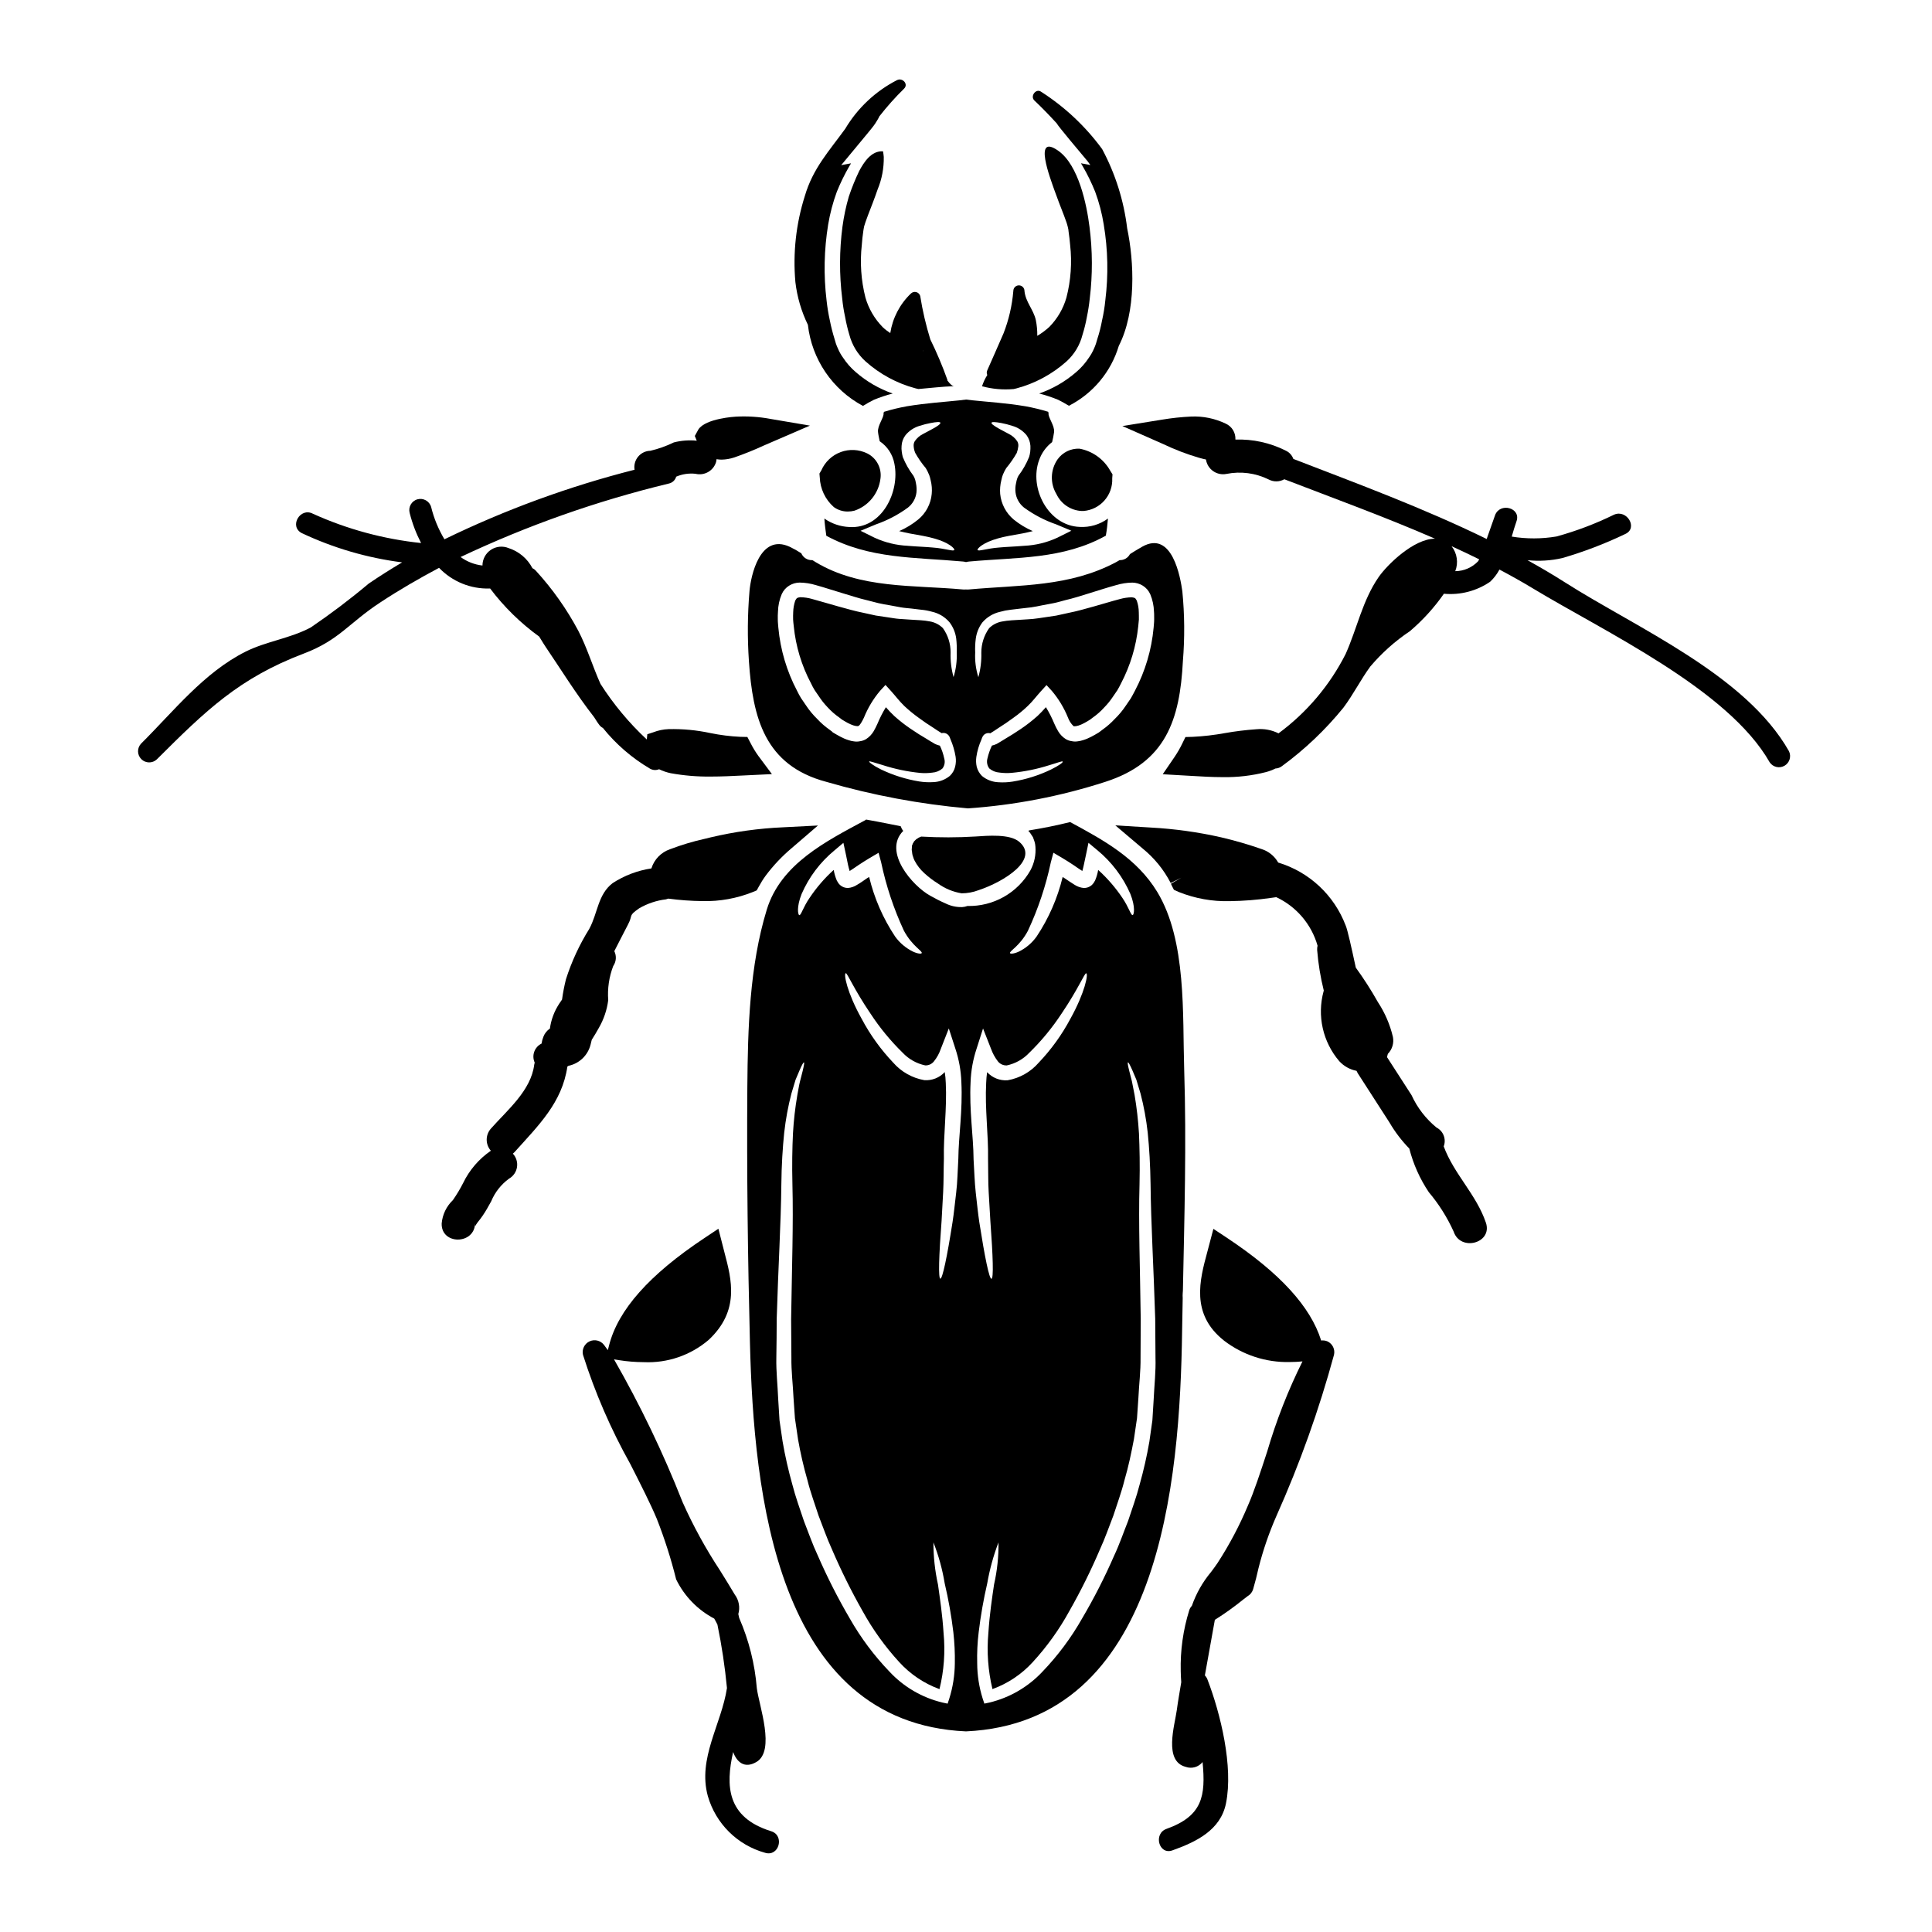 <?xml version="1.0" encoding="UTF-8"?>
<!-- Uploaded to: SVG Repo, www.svgrepo.com, Generator: SVG Repo Mixer Tools -->
<svg fill="#000000" width="800px" height="800px" version="1.1" viewBox="144 144 512 512" xmlns="http://www.w3.org/2000/svg">
 <g>
  <path d="m364.97 278.38c1.07 0.773 2.359 1.188 3.684 1.18 0.602 0 1.199-0.074 1.781-0.223 3.719-1.266 6.391-4.539 6.887-8.434 0.418-2.777-1-5.508-3.516-6.754-2.195-1.066-4.731-1.191-7.019-0.344-2.289 0.848-4.137 2.59-5.113 4.824l-0.512 0.863 0.082 1h0.004c0.102 3.027 1.449 5.883 3.723 7.887z"/>
  <path d="m377.89 230.66c-2.129-2.184-3.688-4.856-4.535-7.785-1.164-4.574-1.488-9.316-0.965-14.004 0.074-1.203 0.223-2.391 0.395-3.621l0.07-0.469c0.027-0.172 0.098-0.52 0.148-0.789 0.121-0.418 0.246-0.789 0.348-1.105 0.219-0.594 0.441-1.207 0.664-1.828 0.887-2.293 1.773-4.539 2.562-6.852 1.133-2.734 1.688-5.672 1.629-8.629-0.051-0.492-0.098-0.984-0.195-1.48-3.109-0.195-5.059 2.887-6.297 5.18-1.066 2.219-1.992 4.5-2.773 6.832-0.758 2.609-1.316 5.269-1.68 7.961-0.828 6.309-0.852 12.699-0.07 19.012 0.16 1.641 0.414 3.269 0.766 4.883 0.285 1.605 0.664 3.195 1.133 4.758 0.715 2.715 2.203 5.164 4.289 7.047 3.781 3.375 8.297 5.816 13.191 7.129 0.273 0.07 0.543 0.121 0.816 0.195 3.148-0.273 6.297-0.641 9.465-0.762-0.516 0-1.141-0.637-1.793-1.516h-0.004c0.004-0.066 0.004-0.137 0-0.203-1.297-3.637-2.805-7.199-4.508-10.664-1.164-3.769-2.062-7.617-2.68-11.516-0.145-0.504-0.543-0.895-1.047-1.027-0.508-0.133-1.047 0.012-1.422 0.379-2.926 2.797-4.844 6.481-5.465 10.48-0.73-0.469-1.418-1.008-2.043-1.605zm10.707 6.219c0.023 0.055 0.043 0.113 0.066 0.172l-0.07-0.055c-0.012-0.035-0.012-0.078-0.012-0.117z"/>
  <path d="m457.48 319.2c0.504-6.156 0.457-12.348-0.148-18.5-0.492-3.543-2.637-16.348-10.652-11.809-1.086 0.617-2.168 1.281-3.227 1.949-0.535 1.023-1.605 1.645-2.758 1.602-0.32 0.172-0.617 0.371-0.938 0.543-12.375 6.586-25.395 5.992-38.965 7.227-0.277 0.027-0.559 0.027-0.836 0-0.273 0.027-0.547 0.027-0.816 0-13.164-1.207-27.16-0.148-38.965-7.227-0.297-0.172-0.59-0.344-0.891-0.543-1.266 0.07-2.438-0.656-2.934-1.82-0.988-0.641-2.019-1.219-3.082-1.727-7.914-3.621-10.305 7.742-10.652 11.809l0.004-0.004c-0.52 6.156-0.57 12.34-0.152 18.5 1.012 15.016 4.168 27.664 20.539 32.004 12.242 3.555 24.805 5.906 37.504 7.027 12.383-0.855 24.617-3.219 36.43-7.039 16.023-5.168 19.73-16.387 20.539-31.992zm-59.938-2.316c0.098 2.215-0.188 4.434-0.84 6.555-0.594-2.113-0.859-4.309-0.785-6.504 0.023-2.324-0.691-4.598-2.047-6.488-0.957-0.938-2.18-1.559-3.5-1.773-0.773-0.148-1.555-0.25-2.344-0.297-0.914-0.047-1.852-0.121-2.809-0.172-0.961-0.051-1.926-0.121-2.938-0.195-1.012-0.074-1.996-0.273-3.031-0.418-1.035-0.145-2.098-0.324-3.148-0.469-1.086-0.246-2.168-0.469-3.254-0.715-2.266-0.445-4.438-1.086-6.691-1.699s-4.633-1.359-6.926-1.969v-0.004c-1.023-0.293-2.086-0.453-3.148-0.469-0.863 0.121-0.938 0.195-1.332 0.887-0.332 0.988-0.516 2.019-0.543 3.059-0.047 0.543-0.023 1.309-0.023 1.949 0 0.445 0.121 1.207 0.172 1.797 0.527 5.289 2.074 10.422 4.562 15.117 0.289 0.613 0.609 1.215 0.961 1.797l1.133 1.652c0.691 1.062 1.48 2.051 2.363 2.961 0.902 0.988 1.91 1.875 3.012 2.637l0.418 0.32 0.195 0.148 0.074 0.074 0.789 0.469h-0.004c0.516 0.316 1.051 0.598 1.609 0.84 1.059 0.469 1.898 0.543 2.047 0.395 0.32-0.074 0.961-1.156 1.477-2.266l-0.004-0.004c1.039-2.551 2.469-4.922 4.246-7.027l1.43-1.555 1.504 1.652c1.18 1.309 2.219 2.711 3.43 3.867l-0.004 0.004c1.203 1.133 2.481 2.184 3.82 3.148 1.309 0.961 2.66 1.898 4.043 2.754 0.641 0.422 1.457 0.988 1.902 1.234v0.004c0.07 0.059 0.152 0.102 0.242 0.121 0.051-0.023 0.098-0.023 0.172-0.051h0.004c0.508-0.074 1.02 0.078 1.402 0.422 0.184 0.16 0.332 0.352 0.445 0.566 0.109 0.223 0.199 0.453 0.273 0.688 0.637 1.477 1.09 3.027 1.352 4.613 0.133 0.879 0.09 1.773-0.121 2.637-0.219 0.934-0.707 1.781-1.406 2.441-1.223 1.008-2.742 1.59-4.328 1.652-1.258 0.082-2.523 0.027-3.769-0.172-3.512-0.574-6.926-1.645-10.137-3.18-2.191-1.086-3.25-1.969-3.148-2.121s1.309 0.297 3.602 0.965c3.211 1.039 6.527 1.734 9.887 2.07 1.086 0.098 2.176 0.07 3.254-0.078 0.98-0.066 1.914-0.445 2.664-1.082 0.582-0.754 0.766-1.746 0.488-2.664-0.246-1.176-0.633-2.316-1.156-3.398-0.441-0.102-0.875-0.25-1.281-0.445-0.938-0.516-1.43-0.863-2.168-1.309-1.406-0.816-2.809-1.699-4.289-2.711h-0.004c-1.516-1.027-2.965-2.156-4.328-3.379-0.789-0.738-1.531-1.531-2.242-2.344v0.004c-0.855 1.395-1.598 2.852-2.223 4.363-0.301 0.684-0.641 1.348-1.012 1.996-0.496 0.852-1.188 1.566-2.019 2.094-0.508 0.301-1.066 0.492-1.652 0.566-0.52 0.109-1.051 0.117-1.574 0.027-0.445-0.047-0.883-0.145-1.305-0.293-0.402-0.117-0.797-0.258-1.184-0.422-0.691-0.309-1.363-0.656-2.019-1.035l-0.965-0.566-0.219-0.148-0.023-0.07-0.293-0.223-0.418-0.32c-1.195-0.832-2.293-1.789-3.281-2.859-1.121-1.086-2.121-2.293-2.981-3.598l-1.281-1.875h-0.004c-0.395-0.648-0.758-1.312-1.086-2-2.734-5.191-4.418-10.871-4.957-16.715-0.047-0.762-0.145-1.332-0.145-2.219-0.02-0.684-0.004-1.363 0.047-2.043 0.035-1.586 0.371-3.152 0.988-4.613 0.41-0.938 1.098-1.73 1.969-2.266 0.836-0.523 1.801-0.805 2.785-0.816 1.445 0.02 2.883 0.246 4.266 0.664 2.516 0.691 4.723 1.457 7.004 2.121 2.277 0.664 4.441 1.406 6.512 1.875 1.035 0.273 2.07 0.543 3.082 0.789 1.012 0.242 2.023 0.395 3.008 0.57 0.984 0.176 1.949 0.367 2.91 0.539 0.961 0.172 1.902 0.223 2.812 0.324 0.914 0.098 1.797 0.219 2.66 0.32l-0.004-0.004c0.941 0.09 1.875 0.262 2.785 0.52 1.828 0.398 3.473 1.387 4.684 2.809 0.965 1.262 1.578 2.758 1.777 4.332 0.137 1.203 0.18 2.418 0.133 3.633zm38.18 20.832-0.293 0.223-0.074 0.047-0.195 0.148-0.965 0.566-0.004 0.004c-0.66 0.387-1.344 0.73-2.043 1.035-0.387 0.164-0.781 0.305-1.18 0.422-0.434 0.145-0.879 0.242-1.332 0.293-0.516 0.09-1.043 0.082-1.555-0.027-0.586-0.07-1.148-0.266-1.652-0.566-0.832-0.527-1.523-1.246-2.019-2.094-0.383-0.641-0.719-1.309-1.012-1.996-0.625-1.512-1.367-2.969-2.219-4.363-0.711 0.812-1.453 1.602-2.242 2.344l-0.004-0.004c-1.363 1.223-2.812 2.352-4.328 3.379-1.48 1.012-2.91 1.898-4.289 2.711-0.738 0.445-1.254 0.789-2.168 1.309h-0.004c-0.41 0.191-0.84 0.34-1.281 0.445-0.516 1.086-0.91 2.227-1.18 3.398-0.262 0.918-0.078 1.902 0.496 2.664 0.758 0.637 1.695 1.016 2.684 1.082 1.07 0.148 2.152 0.176 3.231 0.078 3.375-0.316 6.707-0.992 9.934-2.019 2.293-0.668 3.481-1.18 3.602-0.965 0.121 0.215-0.938 1.035-3.148 2.121-3.207 1.543-6.617 2.613-10.129 3.18-1.25 0.199-2.516 0.258-3.777 0.172-1.582-0.066-3.102-0.645-4.328-1.652-0.68-0.672-1.168-1.516-1.406-2.441-0.191-0.863-0.227-1.758-0.098-2.637 0.238-1.59 0.695-3.144 1.355-4.613 0.07-0.234 0.16-0.465 0.27-0.688 0.109-0.211 0.25-0.402 0.422-0.566 0.391-0.344 0.914-0.5 1.43-0.422 0.047 0.027 0.121 0.027 0.172 0.051 0.051 0.023 0.145-0.074 0.219-0.121 0.445-0.246 1.281-0.816 1.902-1.234 1.379-0.863 2.754-1.797 4.043-2.754v-0.004c1.348-0.953 2.629-2.004 3.82-3.148 1.23-1.156 2.266-2.562 3.453-3.867l1.504-1.652 1.43 1.555c1.773 2.102 3.207 4.473 4.242 7.023 0.309 0.855 0.805 1.629 1.453 2.269 0.148 0.148 1.012 0.074 2.07-0.395 0.551-0.246 1.086-0.527 1.605-0.84l0.762-0.469 0.293-0.223 0.418-0.32h0.004c1.09-0.762 2.09-1.648 2.981-2.637 0.895-0.906 1.695-1.898 2.394-2.961l1.133-1.652c0.348-0.566 0.641-1.18 0.961-1.797 2.465-4.703 4.012-9.836 4.562-15.117 0.051-0.59 0.148-1.355 0.172-1.797-0.023-0.641 0.023-1.406-0.023-1.949-0.008-1.043-0.188-2.082-0.531-3.07-0.371-0.688-0.445-0.762-1.309-0.887h0.004c-1.078 0.02-2.144 0.176-3.18 0.469-2.269 0.59-4.637 1.332-6.93 1.969-2.293 0.637-4.438 1.254-6.691 1.699-1.109 0.246-2.195 0.469-3.254 0.715-1.086 0.145-2.121 0.32-3.148 0.469-1.027 0.148-2.047 0.32-3.055 0.418-1.008 0.098-1.969 0.121-2.938 0.195s-1.875 0.125-2.785 0.172l-0.004 0.004c-0.793 0.051-1.582 0.148-2.363 0.297-1.312 0.215-2.527 0.836-3.477 1.773-1.352 1.895-2.074 4.164-2.07 6.488 0.066 2.195-0.199 4.387-0.785 6.504-0.668-2.117-0.953-4.336-0.84-6.555-0.055-1.211-0.004-2.426 0.152-3.625 0.199-1.57 0.801-3.062 1.75-4.332 1.219-1.414 2.863-2.398 4.684-2.809 0.91-0.262 1.84-0.445 2.781-0.547 0.887-0.098 1.773-0.219 2.684-0.32 0.91-0.098 1.852-0.195 2.812-0.324 0.965-0.125 1.922-0.344 2.91-0.539 0.988-0.195 1.969-0.371 3.008-0.57 1.039-0.199 2.019-0.516 3.082-0.789 2.07-0.469 4.266-1.18 6.512-1.875 2.242-0.691 4.488-1.43 7.004-2.121v0.004c1.383-0.418 2.816-0.645 4.262-0.664 0.984 0.016 1.949 0.297 2.785 0.816 0.867 0.543 1.551 1.332 1.969 2.266 0.609 1.465 0.941 3.027 0.988 4.613 0.074 0.762 0.023 1.355 0.047 2.043 0 0.891-0.098 1.457-0.145 2.219-0.539 5.844-2.223 11.523-4.957 16.715-0.371 0.664-0.691 1.359-1.086 2l-1.281 1.875c-0.859 1.305-1.863 2.512-2.984 3.598-0.992 1.062-2.09 2.023-3.277 2.859z"/>
  <path d="m402.58 365.68c-4.812 0.293-9.637 0.301-14.449 0.023-0.223 0.078-0.438 0.168-0.645 0.273l-0.715 0.469c-0.168 0.191-0.348 0.375-0.543 0.543-0.094 0.207-0.211 0.402-0.344 0.59-0.035 0.176-0.102 0.34-0.195 0.492l-0.074 1.18 0.023 0.121 0.051 0.246 0.047 0.492v0.004c0.035 0.332 0.121 0.656 0.246 0.965 0.094 0.332 0.215 0.652 0.371 0.957 0.664 1.285 1.559 2.438 2.637 3.402 1.098 1.004 2.281 1.902 3.543 2.688 1.871 1.348 4.027 2.242 6.297 2.613 1.543 0 3.074-0.285 4.516-0.836 6.691-2.219 16.27-8.16 10.727-12.844-2.519-2.117-8.438-1.574-11.492-1.379z"/>
  <path d="m457.43 488.02c-0.02-0.23-0.027-0.457-0.023-0.688 0-0.445 0.047-0.863 0.074-1.281 0.395-19.504 0.961-39.105 0.344-58.531-0.469-14.617 0.691-34.242-7.148-47.164-5.422-8.926-14.168-13.684-23.078-18.5-3.578 0.887-7.227 1.625-10.922 2.219v-0.004c-0.031 0.066-0.074 0.125-0.125 0.172 0.277 0.25 0.512 0.539 0.691 0.863 0.18 0.238 0.344 0.484 0.492 0.742 0.121 0.32 0.246 0.641 0.348 0.961v-0.004c0.109 0.305 0.191 0.617 0.242 0.938l0.074 0.641c0.168 2.172-0.293 4.348-1.328 6.266-1.668 2.938-4.102 5.367-7.043 7.031-2.938 1.66-6.273 2.496-9.652 2.414-0.441 0.164-0.906 0.266-1.379 0.293-1.52 0.047-3.027-0.281-4.391-0.957-1.391-0.609-2.746-1.293-4.066-2.047-4.688-2.562-12.648-11.688-7.176-17.184v-0.004c-0.293-0.367-0.516-0.785-0.664-1.23-1.18-0.223-2.363-0.469-3.543-0.715-1.852-0.371-3.723-0.715-5.621-1.059v-0.004c-0.086 0.051-0.168 0.109-0.246 0.176-10.332 5.57-22.359 11.559-26.082 23.691-4.586 14.957-5.031 31.512-5.156 47.07-0.168 22.535 0.125 45.219 0.691 67.75 1 39.727 6.871 100.7 57.254 102.96 51.508-2.363 56.711-65.98 57.277-106.22 0.059-2.856 0.109-5.695 0.156-8.602zm-100.99-107.12c1.949-4.484 4.934-8.438 8.707-11.543l2.363-1.996 0.688 3.203c0.172 0.863 0.371 1.773 0.543 2.664 0.125 0.539 0.273 1.133 0.422 1.602 0.688-0.422 1.48-0.988 2.316-1.555 0.984-0.664 1.996-1.281 3.008-1.898l2.344-1.383 0.688 2.566v0.004c1.316 6.234 3.336 12.297 6.019 18.07 2.219 4.144 4.981 5.375 4.723 5.945-0.07 0.219-0.91 0.242-2.266-0.371-1.902-0.922-3.547-2.305-4.785-4.019-3.199-4.812-5.527-10.156-6.879-15.777-0.188 0.094-0.371 0.199-0.543 0.32-0.84 0.566-1.648 1.18-2.684 1.773-0.695 0.457-1.492 0.734-2.32 0.816-0.785 0.035-1.559-0.238-2.144-0.766-0.211-0.188-0.395-0.402-0.543-0.641-0.129-0.188-0.246-0.387-0.348-0.59-0.375-0.895-0.645-1.832-0.809-2.789-2.438 2.207-4.59 4.707-6.414 7.445-1.75 2.543-2.242 4.66-2.711 4.539-0.336-0.078-0.777-2.098 0.625-5.621zm39.133 213.25-0.445 1.332-1.406-0.297v-0.004c-5.359-1.289-10.219-4.125-13.98-8.156-4.078-4.238-7.613-8.969-10.527-14.082-3.164-5.406-6.004-10.996-8.504-16.738-1.383-2.938-2.465-6.066-3.672-9.148-1.035-3.148-2.219-6.336-3.059-9.645v0.004c-1.062-3.769-1.93-7.594-2.59-11.453-0.273-1.875-0.543-3.723-0.812-5.574-0.098-1.898-0.223-3.769-0.348-5.644-0.148-3.676-0.566-7.324-0.492-10.852s0.074-7.004 0.098-10.379c0.395-13.41 1.133-25.516 1.23-35.625 0.047-5.082 0.348-9.715 0.762-13.777l0.004 0.004c0.387-3.477 1.023-6.918 1.898-10.305 0.422-1.383 0.789-2.613 1.109-3.676 0.422-1.012 0.789-1.875 1.086-2.562 0.59-1.359 0.984-2.07 1.133-2.023 0.148 0.047 0 0.84-0.348 2.293-0.195 0.738-0.418 1.625-0.688 2.684-0.273 1.059-0.445 2.269-0.715 3.652v0.004c-0.578 3.352-0.961 6.734-1.156 10.129-0.195 3.996-0.273 8.531-0.148 13.586 0.273 10.234-0.145 22.285-0.344 35.699 0.023 3.328 0.047 6.754 0.07 10.234-0.047 3.5 0.395 7.004 0.566 10.629 0.125 1.773 0.246 3.543 0.371 5.375 0.262 1.836 0.535 3.684 0.816 5.547h-0.004c0.645 3.684 1.484 7.332 2.516 10.922 0.789 3.207 1.949 6.266 2.934 9.348 1.18 3.008 2.219 6.039 3.543 8.922v0.004c2.41 5.609 5.125 11.082 8.137 16.398 2.688 4.871 5.949 9.406 9.711 13.508 2.922 3.207 6.578 5.664 10.656 7.152 1.195-4.859 1.562-9.887 1.082-14.867-0.32-4.984-0.984-9.297-1.48-12.848-0.809-3.668-1.215-7.41-1.207-11.168 1.375 3.5 2.375 7.137 2.984 10.848 1.008 4.269 1.773 8.59 2.293 12.941 0.312 2.746 0.445 5.508 0.395 8.266-0.027 3.168-0.523 6.316-1.469 9.34zm2.391-142.97c-0.195 3.148-0.219 6.066-0.566 8.875-0.348 2.809-0.59 5.449-0.961 7.789-1.457 9.32-2.664 15.016-3.231 15.016-0.566 0-0.395-5.945 0.324-15.352 0.121-2.344 0.273-4.879 0.418-7.621 0.145-2.738 0.098-5.719 0.195-8.852-0.145-6.262 0.84-13.266 0.496-20.117h-0.004c-0.027-0.941-0.121-1.879-0.27-2.809-1.379 1.5-3.367 2.289-5.402 2.144-3.207-0.559-6.125-2.203-8.266-4.66-3.301-3.473-6.109-7.383-8.355-11.613-3.898-6.977-4.832-12.004-4.191-12.078 0.418 0 2.144 4.238 6.512 10.676v-0.004c2.465 3.769 5.332 7.258 8.551 10.406 1.602 1.703 3.684 2.871 5.969 3.356 0.91 0.043 1.785-0.363 2.34-1.09 0.789-0.984 1.398-2.102 1.805-3.301l2.117-5.398 1.75 5.398c0.938 2.828 1.469 5.777 1.574 8.754 0.379 7.602-0.738 14.281-0.805 20.48zm18.469-60.555-0.004-0.004c2.695-5.773 4.723-11.836 6.043-18.07l0.688-2.566 2.344 1.383c1.012 0.613 2.023 1.23 3.008 1.898 0.816 0.566 1.629 1.133 2.316 1.555 0.148-0.469 0.273-1.062 0.395-1.602 0.199-0.891 0.395-1.801 0.57-2.664l0.664-3.203 2.391 1.996v-0.004c3.766 3.113 6.75 7.066 8.707 11.543 1.406 3.543 0.961 5.547 0.613 5.621-0.469 0.121-0.984-1.996-2.711-4.539-1.828-2.731-3.988-5.227-6.43-7.43-0.16 0.957-0.434 1.895-0.809 2.789-0.051 0.121-0.223 0.367-0.348 0.59-0.156 0.234-0.336 0.449-0.543 0.641-0.59 0.523-1.359 0.797-2.144 0.766-0.84-0.082-1.648-0.363-2.363-0.816-1.012-0.613-1.824-1.207-2.688-1.773-0.172-0.121-0.344-0.219-0.516-0.32-1.359 5.625-3.695 10.965-6.902 15.777-1.227 1.719-2.863 3.102-4.758 4.019-1.359 0.613-2.219 0.59-2.293 0.371-0.188-0.566 2.57-1.797 4.766-5.945zm-14.426 60.555c-0.047-6.215-1.18-12.895-0.789-20.469 0.105-2.977 0.637-5.926 1.574-8.754l1.723-5.398 2.121 5.398c0.426 1.188 1.035 2.305 1.805 3.301 0.566 0.723 1.445 1.125 2.363 1.09 2.285-0.484 4.367-1.652 5.965-3.356 3.223-3.141 6.09-6.625 8.562-10.387 4.363-6.434 6.066-10.676 6.512-10.676 0.641 0.074-0.32 5.117-4.191 12.078l-0.004 0.004c-2.254 4.234-5.074 8.141-8.383 11.613-2.129 2.457-5.043 4.106-8.246 4.66-2.039 0.141-4.031-0.648-5.426-2.144-0.129 0.934-0.211 1.871-0.246 2.812-0.367 6.852 0.617 13.855 0.496 20.117 0.074 3.148 0 6.141 0.168 8.852 0.168 2.711 0.324 5.277 0.445 7.621 0.691 9.391 0.891 15.289 0.297 15.352s-1.77-5.695-3.227-15.016c-0.348-2.344-0.617-4.981-0.938-7.789-0.32-2.816-0.383-5.762-0.582-8.91zm47.734 63.578c-0.098 1.875-0.223 3.746-0.348 5.644-0.242 1.852-0.516 3.699-0.789 5.574l0.004-0.004c-0.664 3.856-1.531 7.676-2.59 11.441-0.84 3.305-2.023 6.488-3.059 9.645-1.23 3.082-2.289 6.211-3.672 9.148v-0.004c-2.504 5.75-5.352 11.34-8.535 16.738-2.902 5.113-6.43 9.844-10.5 14.082-3.766 4.019-8.625 6.856-13.98 8.156l-1.406 0.297-0.445-1.332c-0.949-3.023-1.441-6.172-1.453-9.344-0.074-2.762 0.059-5.523 0.395-8.266 0.523-4.352 1.281-8.672 2.269-12.941 0.641-3.703 1.641-7.336 2.981-10.848 0.047 3.758-0.348 7.504-1.18 11.168-0.52 3.543-1.18 7.871-1.504 12.848-0.453 4.981-0.09 10.004 1.082 14.867 4.09-1.484 7.754-3.938 10.68-7.152 3.762-4.098 7.016-8.633 9.688-13.508 3.019-5.309 5.738-10.781 8.133-16.398 1.336-2.887 2.363-5.902 3.543-8.922 0.984-3.082 2.141-6.141 2.934-9.348 1.086-3.695 1.824-7.273 2.516-10.922 0.262-1.875 0.535-3.723 0.816-5.547 0.121-1.828 0.242-3.602 0.367-5.375 0.172-3.621 0.617-7.125 0.57-10.629 0.023-3.481 0.047-6.902 0.047-10.234-0.172-13.414-0.617-25.469-0.32-35.699 0.121-5.059 0.023-9.594-0.148-13.586l-0.004-0.004c-0.203-3.394-0.59-6.777-1.156-10.129-0.273-1.383-0.52-2.59-0.715-3.652-0.273-1.059-0.516-1.945-0.688-2.684-0.371-1.457-0.496-2.242-0.348-2.293 0.148-0.051 0.52 0.664 1.133 2.023 0.297 0.688 0.641 1.551 1.086 2.562 0.32 1.062 0.688 2.293 1.109 3.676v-0.004c0.879 3.387 1.512 6.828 1.898 10.305 0.418 4.07 0.688 8.703 0.762 13.777 0.098 10.109 0.816 22.215 1.23 35.625 0.023 3.379 0.051 6.828 0.074 10.379 0.113 3.543-0.305 7.191-0.477 10.867z"/>
  <path d="m495.81 499.49c-0.531-0.234-1.113-0.316-1.688-0.238-2.816-8.996-10.938-17.895-24.887-27.16l-3.672-2.434-1.633 6.188c-1.969 7.301-4.453 16.395 4.418 23.402l-0.004 0.004c4.992 3.844 11.156 5.856 17.457 5.703 1.102 0 2.231-0.062 3.375-0.168l-0.004-0.004c-3.812 7.668-6.941 15.656-9.348 23.875-1.785 5.473-3.477 10.629-5.117 14.352v-0.004c-2.219 5.293-4.91 10.375-8.031 15.188-0.508 0.762-1.117 1.574-1.75 2.426h-0.004c-2.211 2.648-3.926 5.68-5.066 8.941-0.32 0.332-0.559 0.738-0.695 1.18-1.625 5.223-2.387 10.672-2.254 16.137 0 0.98 0.082 1.969 0.137 2.938-0.395 2.465-0.855 4.922-1.18 7.394-0.547 4.012-3.543 13.539 2.363 15.027h-0.004c1.609 0.578 3.41 0.066 4.473-1.273 0.867 9.055-0.043 14.297-9.566 17.711-3.543 1.273-2.019 6.984 1.574 5.695 6.266-2.25 12.77-5.332 14.199-12.477 1.969-9.738-1.422-23.727-4.91-32.797h0.008c-0.156-0.41-0.391-0.781-0.695-1.09 0.863-4.918 1.758-9.84 2.644-14.734 2.598-1.629 5.098-3.418 7.481-5.348 0.543-0.422 0.973-0.75 1.211-0.93 0.707-0.406 1.23-1.074 1.457-1.859 0.539-1.871 1.027-3.734 1.41-5.512v0.004c1.195-4.766 2.797-9.422 4.777-13.918 6.176-13.809 11.273-28.074 15.242-42.672 0.332-1.438-0.383-2.914-1.719-3.547z"/>
  <path d="m378.27 253.14c-0.031 0.121-0.07 0.238-0.125 0.348 0.195 1.109-1.676 3.305-1.457 5.031 0.074 0.738 0.273 1.574 0.445 2.418v-0.004c2.059 1.387 3.465 3.551 3.898 5.992 1.48 7.348-3.277 17.32-11.957 16.738-2.371-0.098-4.668-0.879-6.609-2.242 0.098 1.531 0.297 3.035 0.516 4.562 11.414 6.191 23.496 5.672 36.211 6.828 0.277 0.023 0.551 0.074 0.816 0.148 0.273-0.074 0.555-0.125 0.836-0.148 12.645-1.156 24.875-0.539 36.211-6.852 0.27-1.48 0.441-3.008 0.566-4.539-2.156 1.586-4.801 2.371-7.477 2.219-8.383-0.297-13.512-10.355-10.754-17.75 0.664-1.871 1.852-3.512 3.43-4.723 0.223-0.879 0.395-1.77 0.52-2.664 0.195-1.723-1.676-3.938-1.457-5.031-0.051-0.109-0.094-0.227-0.121-0.348-1.961-0.598-3.953-1.082-5.969-1.449-5.301-0.891-10.309-1.18-13.957-1.574l-1.832-0.211c-0.566 0.07-1.18 0.145-1.828 0.219-3.621 0.395-8.629 0.688-13.93 1.574v0.004c-2.019 0.363-4.016 0.848-5.977 1.453zm30.129 33.559c1.852-0.543 4.117-0.891 6.559-1.332 0.891-0.172 1.828-0.395 2.754-0.617v0.004c-1.828-0.793-3.535-1.828-5.082-3.082-2.031-1.707-3.316-4.141-3.574-6.785-0.094-1.199 0.008-2.402 0.297-3.57l0.195-0.816 0.051-0.195 0.098-0.273 0.121-0.344h0.004c0.23-0.566 0.512-1.109 0.836-1.629 1.043-1.254 1.977-2.602 2.789-4.019 0.211-0.57 0.352-1.168 0.418-1.773 0.047-0.453-0.047-0.91-0.27-1.309-0.57-0.859-1.363-1.547-2.297-1.992-0.961-0.52-1.797-0.965-2.492-1.332-1.406-0.789-2.144-1.336-2.047-1.605 0.098-0.273 1.012-0.219 2.59 0.074h0.004c0.977 0.184 1.938 0.43 2.883 0.742 1.488 0.414 2.812 1.277 3.801 2.465 0.609 0.824 0.969 1.809 1.035 2.836 0.02 0.523 0.004 1.051-0.051 1.574-0.059 0.469-0.156 0.93-0.297 1.379-0.715 1.77-1.66 3.438-2.809 4.957-0.168 0.285-0.301 0.594-0.395 0.91l-0.098 0.348-0.023 0.074-0.027 0.148-0.121 0.59h-0.004c-0.172 0.773-0.215 1.574-0.121 2.363 0.191 1.582 0.996 3.023 2.242 4.016 2.617 1.906 5.496 3.41 8.555 4.465l3.996 1.676-3.769 1.875h-0.004c-2.754 1.266-5.727 1.984-8.754 2.121-2.59 0.219-4.758 0.273-6.535 0.445-3.406 0.242-5.598 1.133-5.793 0.637-0.113-0.328 1.414-1.938 5.336-3.023zm-20.66-29.855c0.953-0.312 1.922-0.559 2.91-0.742 1.551-0.297 2.465-0.348 2.562-0.074 0.098 0.273-0.613 0.84-2.023 1.605-0.688 0.367-1.527 0.812-2.488 1.332-0.93 0.445-1.723 1.133-2.297 1.992-0.223 0.398-0.316 0.855-0.27 1.309 0 0.273 0.074 0.469 0.098 0.762 0.074 0.348 0.184 0.688 0.324 1.012 0.801 1.426 1.73 2.769 2.785 4.019 0.32 0.52 0.59 1.066 0.816 1.629l0.145 0.344 0.074 0.273 0.074 0.195 0.195 0.816h0.004c0.289 1.164 0.383 2.375 0.27 3.57-0.238 2.648-1.527 5.094-3.578 6.785-1.535 1.254-3.234 2.289-5.055 3.082 0.938 0.219 1.852 0.445 2.754 0.617 2.418 0.441 4.684 0.789 6.535 1.332 3.938 1.086 5.473 2.688 5.324 3.031-0.172 0.496-2.363-0.395-5.769-0.637-1.773-0.172-3.938-0.223-6.535-0.445l0.004-0.004c-3.035-0.141-6.016-0.859-8.777-2.121l-3.762-1.859 4.019-1.676h-0.004c3.051-1.055 5.926-2.559 8.531-4.465 1.258-0.984 2.074-2.43 2.266-4.016 0.082-0.789 0.039-1.586-0.121-2.363l-0.121-0.59-0.027-0.148-0.023-0.074-0.098-0.348h-0.004c-0.102-0.32-0.238-0.625-0.414-0.91-1.152-1.52-2.098-3.188-2.812-4.953-0.121-0.457-0.211-0.918-0.27-1.383-0.082-0.52-0.098-1.051-0.051-1.574 0.051-1.027 0.41-2.016 1.035-2.836 0.977-1.191 2.293-2.059 3.773-2.488z"/>
  <path d="m430.07 262.9c-2.305-0.094-4.496 0.984-5.828 2.867-1.883 2.742-1.988 6.328-0.273 9.18 1.234 2.613 3.805 4.332 6.691 4.473h0.449c4.469-0.344 7.852-4.18 7.641-8.66l0.078-1.047-0.555-0.887v0.004c-1.707-3.109-4.719-5.285-8.203-5.93z"/>
  <path d="m412.59 247.11c0.297-0.074 0.543-0.125 0.84-0.195v-0.004c4.887-1.309 9.402-3.742 13.18-7.106 2.094-1.891 3.578-4.356 4.266-7.086 0.488-1.551 0.875-3.125 1.16-4.723 0.336-1.613 0.59-3.242 0.762-4.883 0.77-6.312 0.746-12.699-0.07-19.012-0.738-5.902-2.887-16.301-8.238-20.121-6.875-4.879-2.047 7.547-1.109 10.285 0.816 2.312 1.703 4.559 2.59 6.852 0.223 0.617 0.445 1.23 0.664 1.828 0.098 0.32 0.223 0.688 0.324 1.105 0.07 0.262 0.129 0.523 0.172 0.789l0.047 0.469c0.172 1.23 0.324 2.418 0.422 3.621 0.523 4.672 0.188 9.398-0.988 13.949-0.84 2.926-2.402 5.598-4.539 7.769-0.977 0.891-2.043 1.684-3.18 2.359 0.02-1.414-0.113-2.828-0.395-4.219-0.637-2.793-2.703-4.723-3.004-7.684h0.004c0-0.812-0.664-1.477-1.477-1.477-0.816 0-1.477 0.664-1.477 1.477-0.32 3.852-1.191 7.633-2.594 11.23-1.41 3.277-2.875 6.535-4.309 9.801-0.188 0.398-0.188 0.859 0 1.258-0.59 0.93-1.055 1.93-1.391 2.977 2.715 0.734 5.539 0.98 8.34 0.738z"/>
  <path d="m358.1 230.09c1.035 9.125 6.492 17.156 14.59 21.484 0.926-0.582 1.879-1.117 2.859-1.605 1.633-0.68 3.316-1.242 5.031-1.676-3.606-1.254-6.938-3.188-9.812-5.695-1.293-1.109-2.422-2.394-3.352-3.816-0.535-0.734-0.984-1.527-1.332-2.363-0.215-0.449-0.406-0.91-0.566-1.383l-0.348-1.18c-0.504-1.621-0.922-3.266-1.254-4.934-0.387-1.75-0.676-3.519-0.867-5.301-0.809-6.691-0.664-13.465 0.422-20.117 0.492-2.949 1.258-5.848 2.289-8.66 0.941-2.336 2.047-4.602 3.309-6.781 0.141-0.27 0.297-0.531 0.469-0.785-0.891 0.172-1.75 0.32-2.613 0.492 1.824-2.191 3.672-4.438 5.547-6.691 1.035-1.281 2.144-2.543 3.106-3.82l-0.004-0.004c0.234-0.309 0.445-0.629 0.645-0.961l0.422-0.688-0.004-0.004c0.156-0.242 0.285-0.496 0.395-0.762 2.008-2.578 4.184-5.019 6.516-7.309 1.301-1.211-0.348-2.992-1.785-2.316l-0.004-0.004c-5.719 2.926-10.492 7.41-13.773 12.93-4.328 5.961-8.547 10.48-10.691 17.777v0.004c-2.344 7.367-3.195 15.125-2.512 22.828 0.461 3.938 1.582 7.773 3.32 11.34zm1.016-29.223c-0.051 0.191-0.082 0.395-0.133 0.578 0.055-0.188 0.078-0.379 0.129-0.578z"/>
  <path d="m424.06 176.71c0.125 0.184 0.234 0.367 0.363 0.547 0.961 1.277 2.07 2.539 3.082 3.82 1.617 1.914 3.191 3.816 4.758 5.703 0.227 0.32 0.465 0.629 0.691 0.953-0.848-0.16-1.672-0.305-2.496-0.469 0.148 0.273 0.297 0.492 0.469 0.789 1.266 2.18 2.371 4.445 3.309 6.781 1.035 2.809 1.793 5.707 2.266 8.66 1.113 6.652 1.254 13.426 0.418 20.117-0.176 1.785-0.465 3.555-0.863 5.301-0.309 1.672-0.727 3.32-1.254 4.934l-0.348 1.18c-0.152 0.473-0.336 0.934-0.543 1.383-0.359 0.832-0.805 1.621-1.328 2.363-0.934 1.422-2.062 2.707-3.356 3.816-2.887 2.508-6.227 4.441-9.84 5.695 1.723 0.434 3.414 0.996 5.055 1.676 1.012 0.52 1.969 1.039 2.832 1.574 6.387-3.266 11.16-9 13.219-15.871 4.656-9.113 4.074-22.277 2.219-31.152v-0.004c-0.887-7.348-3.133-14.465-6.625-20.988-4.406-6.019-9.891-11.172-16.172-15.199-1.367-0.992-2.992 1.18-1.789 2.316 2.082 1.965 4.035 4 5.934 6.074z"/>
  <path d="m618.1 343.08c-11.543-20.344-40.449-32.668-59.434-44.789-3.215-2.051-6.516-3.977-9.859-5.832 3.094 0.316 6.219 0.125 9.25-0.574 5.711-1.664 11.281-3.793 16.648-6.367 3.465-1.543 0.465-6.633-2.981-5.117-4.887 2.398-9.988 4.332-15.238 5.773-3.926 0.66-7.934 0.672-11.859 0.027 0.422-1.449 0.828-2.828 1.258-4.051 1.281-3.586-4.422-5.117-5.691-1.574l-2.039 5.781c-0.051 0.145-0.102 0.332-0.152 0.488-16.59-8.121-34.129-14.617-51.25-21.223v-0.004c-0.352-0.98-1.09-1.777-2.039-2.203-4.125-2.078-8.703-3.082-13.316-2.918v-0.059c0.078-1.793-0.949-3.453-2.594-4.18-2.844-1.359-5.981-2.004-9.129-1.867-2.586 0.121-5.168 0.398-7.723 0.824l-10.508 1.695 10.953 4.832v0.004c2.992 1.426 6.09 2.609 9.27 3.543l0.496 0.137c0.395 0.113 0.902 0.242 1.43 0.348 0.184 1.242 0.871 2.352 1.898 3.074 1.027 0.723 2.305 0.992 3.535 0.746 3.793-0.758 7.731-0.238 11.199 1.48 1.301 0.684 2.856 0.66 4.137-0.062 13.223 5.094 26.789 10.02 39.918 15.742-5.637 0.027-12.66 6.906-14.934 10.195-4.266 6.16-5.703 13.582-8.723 20.336v0.004c-4.203 8.316-10.301 15.531-17.801 21.059-1.812-0.906-3.844-1.281-5.859-1.09-2.805 0.195-5.598 0.535-8.367 1.027-2.816 0.516-5.668 0.848-8.531 0.988l-1.906 0.051-0.84 1.711h0.004c-0.594 1.23-1.277 2.414-2.039 3.543l-3.148 4.606 7.41 0.426c2.805 0.168 5.652 0.34 8.5 0.34 3.867 0.066 7.723-0.383 11.473-1.34 0.859-0.23 1.691-0.547 2.488-0.945 0.625-0.023 1.223-0.242 1.715-0.625 6.074-4.445 11.555-9.656 16.301-15.504 2.609-3.477 4.555-7.387 7.113-10.891 3.047-3.598 6.582-6.754 10.504-9.375 3.418-2.906 6.445-6.242 9.012-9.922 4.328 0.402 8.664-0.723 12.25-3.176 0.996-0.938 1.832-2.027 2.473-3.234 3.012 1.602 5.992 3.258 8.898 5.019 18.957 11.469 51.738 26.715 62.73 46.09h0.004c0.879 1.273 2.586 1.656 3.922 0.875 1.336-0.777 1.844-2.453 1.172-3.844zm-82.395-50.332c-1.578 1.652-3.762 2.602-6.047 2.621 0.871-2.223 0.5-4.742-0.977-6.621 2.461 1.125 4.902 2.281 7.32 3.477-0.102 0.168-0.18 0.375-0.297 0.523z"/>
  <path d="m273.77 299.96c0.035-0.008 0.07-0.016 0.102-0.023 3.68 4.883 8.07 9.188 13.027 12.773 0.816 1.348 1.457 2.363 1.699 2.715 3.852 5.668 8.051 12.488 12.855 18.641 0.453 0.688 0.859 1.391 1.379 2.062 0.25 0.328 0.574 0.598 0.941 0.789 3.469 4.309 7.684 7.957 12.449 10.766 0.746 0.438 1.648 0.5 2.445 0.172 0.98 0.477 2.019 0.832 3.086 1.055 3.492 0.633 7.039 0.93 10.59 0.887 2.875 0 5.723-0.141 8.531-0.281l7.691-0.371-3.519-4.723-0.004 0.004c-0.797-1.098-1.504-2.254-2.117-3.465l-0.867-1.656-1.867-0.039h0.004c-2.668-0.125-5.32-0.461-7.938-0.996-3.641-0.785-7.363-1.133-11.086-1.043-1.387 0.051-2.758 0.336-4.051 0.84l-1.574 0.516-0.137 1.391v-0.004c-4.699-4.371-8.824-9.324-12.277-14.734-2.074-4.609-3.543-9.582-5.859-14.039-3.07-5.777-6.863-11.141-11.281-15.965-0.25-0.277-0.555-0.504-0.895-0.66-1.316-2.531-3.582-4.441-6.297-5.316-1.547-0.645-3.309-0.477-4.707 0.449-1.395 0.93-2.234 2.488-2.234 4.164-2.098-0.234-4.098-1.012-5.801-2.254 17.695-8.363 36.195-14.887 55.219-19.477 0.926-0.207 1.664-0.902 1.922-1.816 1.609-0.691 3.375-0.953 5.117-0.762 2.348 0.574 4.734-0.781 5.445-3.09 0.07-0.258 0.113-0.52 0.129-0.785 0.441 0.082 0.887 0.121 1.336 0.121 1.141-0.02 2.269-0.215 3.352-0.574 2.68-0.93 5.316-1.992 7.891-3.184l12.168-5.258-10.504-1.781-0.004-0.004c-3.016-0.559-6.09-0.758-9.156-0.586-0.074 0-7.953 0.441-9.883 3.375l-0.957 1.742 0.512 1.254h0.004c-2.039-0.207-4.094-0.051-6.074 0.453-1.984 0.965-4.07 1.711-6.215 2.215-1.258 0.023-2.441 0.59-3.246 1.555-0.805 0.965-1.152 2.231-0.949 3.469-17.379 4.414-34.262 10.59-50.383 18.434-1.594-2.652-2.781-5.527-3.519-8.535-0.434-1.57-2.059-2.492-3.633-2.059-1.57 0.438-2.492 2.062-2.059 3.633 0.695 2.758 1.711 5.426 3.023 7.953-9.914-1.035-19.598-3.656-28.676-7.766-3.356-1.773-6.344 3.316-2.984 5.117 8.414 3.973 17.402 6.598 26.633 7.777-2.949 1.754-5.902 3.606-8.816 5.594v-0.004c-4.922 4.137-10.051 8.02-15.367 11.637-5.344 2.891-11.809 3.688-17.27 6.414-11.066 5.539-19.074 15.801-27.734 24.402l-0.004 0.004c-1.082 1.16-1.051 2.973 0.074 4.098s2.938 1.156 4.102 0.074c12.988-12.949 21.789-21.539 38.965-28.059 9.363-3.543 11.852-8.016 20.199-13.504 5.176-3.41 10.387-6.414 15.641-9.207v-0.004c3.492 3.648 8.367 5.641 13.414 5.481z"/>
  <path d="m294.36 426.65c0.098-0.07 0.203-0.125 0.301-0.199 2.844-0.594 5.102-2.746 5.832-5.559 0.129-0.449 0.215-0.895 0.332-1.344 0.652-1.02 1.273-2.055 1.852-3.102h-0.004c1.324-2.269 2.176-4.781 2.512-7.387-0.23-3.078 0.223-6.168 1.328-9.051 0.805-1.164 0.918-2.672 0.285-3.938 1.219-2.34 2.387-4.723 3.606-7.016 1.449-2.727-0.023-2.234 2.965-4.328 2.188-1.277 4.617-2.094 7.133-2.391 0.207-0.047 0.406-0.113 0.605-0.191 3 0.402 6.023 0.621 9.051 0.656 4.582 0.113 9.133-0.711 13.383-2.414l1-0.426 0.523-0.953c0.551-1.031 1.172-2.023 1.863-2.965 2.004-2.676 4.309-5.113 6.863-7.269l6.977-6.004-9.191 0.473c-6.5 0.281-12.957 1.18-19.285 2.68l-1.449 0.359v-0.004c-3.168 0.699-6.277 1.633-9.305 2.789-2.352 0.812-4.172 2.695-4.91 5.074-3.66 0.551-7.16 1.879-10.27 3.894-3.938 3.019-3.938 7.969-6.188 12.117v0.004c-2.613 4.184-4.695 8.68-6.191 13.379-0.438 1.77-0.785 3.559-1.031 5.363-0.266 0.395-0.531 0.758-0.789 1.156h0.004c-1.285 1.969-2.117 4.199-2.43 6.527-0.789 0.527-1.398 1.293-1.73 2.184-0.23 0.578-0.391 1.184-0.484 1.797-1.871 0.91-2.676 3.144-1.816 5.035-0.055 0.188-0.098 0.379-0.129 0.57-0.859 6.852-7.129 12.016-11.445 16.891-1.516 1.672-1.531 4.211-0.043 5.902-3.148 2.16-5.68 5.102-7.34 8.535-0.801 1.582-1.715 3.106-2.731 4.559-1.703 1.629-2.758 3.82-2.965 6.172-0.176 5.699 8.66 5.695 8.855 0-0.039 1.238 0.094 0.426 0.637-0.242 0.543-0.668 0.992-1.262 1.445-1.926 0.812-1.18 1.496-2.461 2.195-3.715v-0.004c0.996-2.391 2.629-4.461 4.723-5.984 1.137-0.648 1.91-1.777 2.109-3.07 0.195-1.289-0.207-2.598-1.098-3.555 0.164-0.133 0.32-0.277 0.465-0.43 6.262-6.988 12.594-13.07 13.98-22.652z"/>
  <path d="m526.6 447.8c0.727-1.902-0.094-4.051-1.906-4.988-2.832-2.312-5.094-5.246-6.613-8.57l-6.516-10.105h0.004c0.09-0.277 0.164-0.562 0.223-0.852 1.156-1.18 1.66-2.852 1.348-4.473-0.773-3.289-2.121-6.414-3.977-9.234-1.777-3.16-3.734-6.215-5.863-9.148-1.152-5.336-2.184-10.008-2.68-11.16l-0.004 0.004c-3.043-8.039-9.652-14.207-17.883-16.691-0.969-1.723-2.559-3.004-4.441-3.586-3.504-1.219-7.066-2.254-10.68-3.098-6.113-1.387-12.332-2.25-18.59-2.59l-9.445-0.578 7.223 6.125-0.004-0.004c3.09 2.5 5.625 5.617 7.445 9.148l2.824-1.395-2.754 1.594c0.078 0.203 0.168 0.395 0.262 0.594l0.531 1.016 1.348 0.605c4.254 1.695 8.805 2.516 13.383 2.402 3.707-0.047 7.402-0.34 11.07-0.875l1.316-0.18v-0.004c5.34 2.5 9.332 7.195 10.945 12.863-0.09 0.375-0.129 0.758-0.109 1.141 0.289 3.633 0.879 7.234 1.762 10.77 0 0.055-0.039 0.102-0.055 0.16v0.004c-1.77 6.484-0.211 13.426 4.156 18.531 1.211 1.32 2.812 2.215 4.57 2.555 0.094 0.227 0.203 0.441 0.332 0.648 2.801 4.352 5.606 8.699 8.402 13.043 1.461 2.508 3.227 4.824 5.254 6.902 1.055 4.121 2.801 8.031 5.168 11.562 2.668 3.164 4.883 6.684 6.59 10.457 1.801 5.371 10.359 3.07 8.543-2.363-2.551-7.519-8.465-12.855-11.18-20.23z"/>
  <path d="m348.38 629.3c-11.809-3.668-12.109-12.035-10.094-21 0.957 2.578 2.941 4.519 6.16 2.652 5.117-2.969 0.711-14.926 0.121-19.547v0.004c-0.516-6.426-2.098-12.723-4.676-18.633-0.078-0.348-0.152-0.691-0.23-1.039 0.516-1.773 0.164-3.688-0.945-5.168-1.297-2.184-2.617-4.328-3.938-6.438-3.758-5.707-7.047-11.707-9.84-17.945l-0.113-0.27c-5.113-12.98-11.164-25.57-18.105-37.672l1.234 0.195v0.004c2.203 0.355 4.426 0.535 6.652 0.543 6.277 0.289 12.43-1.824 17.207-5.906 8.246-7.734 6.09-15.906 4.188-23.121l-1.617-6.328-3.707 2.465c-14.605 9.715-22.875 19.02-25.27 28.449l-0.324 1.258c-0.348-0.484-0.691-0.973-1.031-1.41v0.004c-0.906-1.168-2.504-1.547-3.84-0.91-1.332 0.633-2.047 2.109-1.715 3.551 3.188 10.043 7.387 19.738 12.535 28.93 2.777 5.461 5.398 10.629 7.039 14.562 2.051 5.227 3.762 10.582 5.117 16.027 2.172 4.449 5.707 8.09 10.09 10.387 0.309 0.527 0.574 1.043 0.844 1.574 1.152 5.562 1.996 11.184 2.531 16.836-1.469 9.625-7.812 18.613-5.07 28.617 2.098 7.316 7.848 13.016 15.188 15.043 3.68 1.113 5.234-4.586 1.609-5.715z"/>
 </g>
</svg>